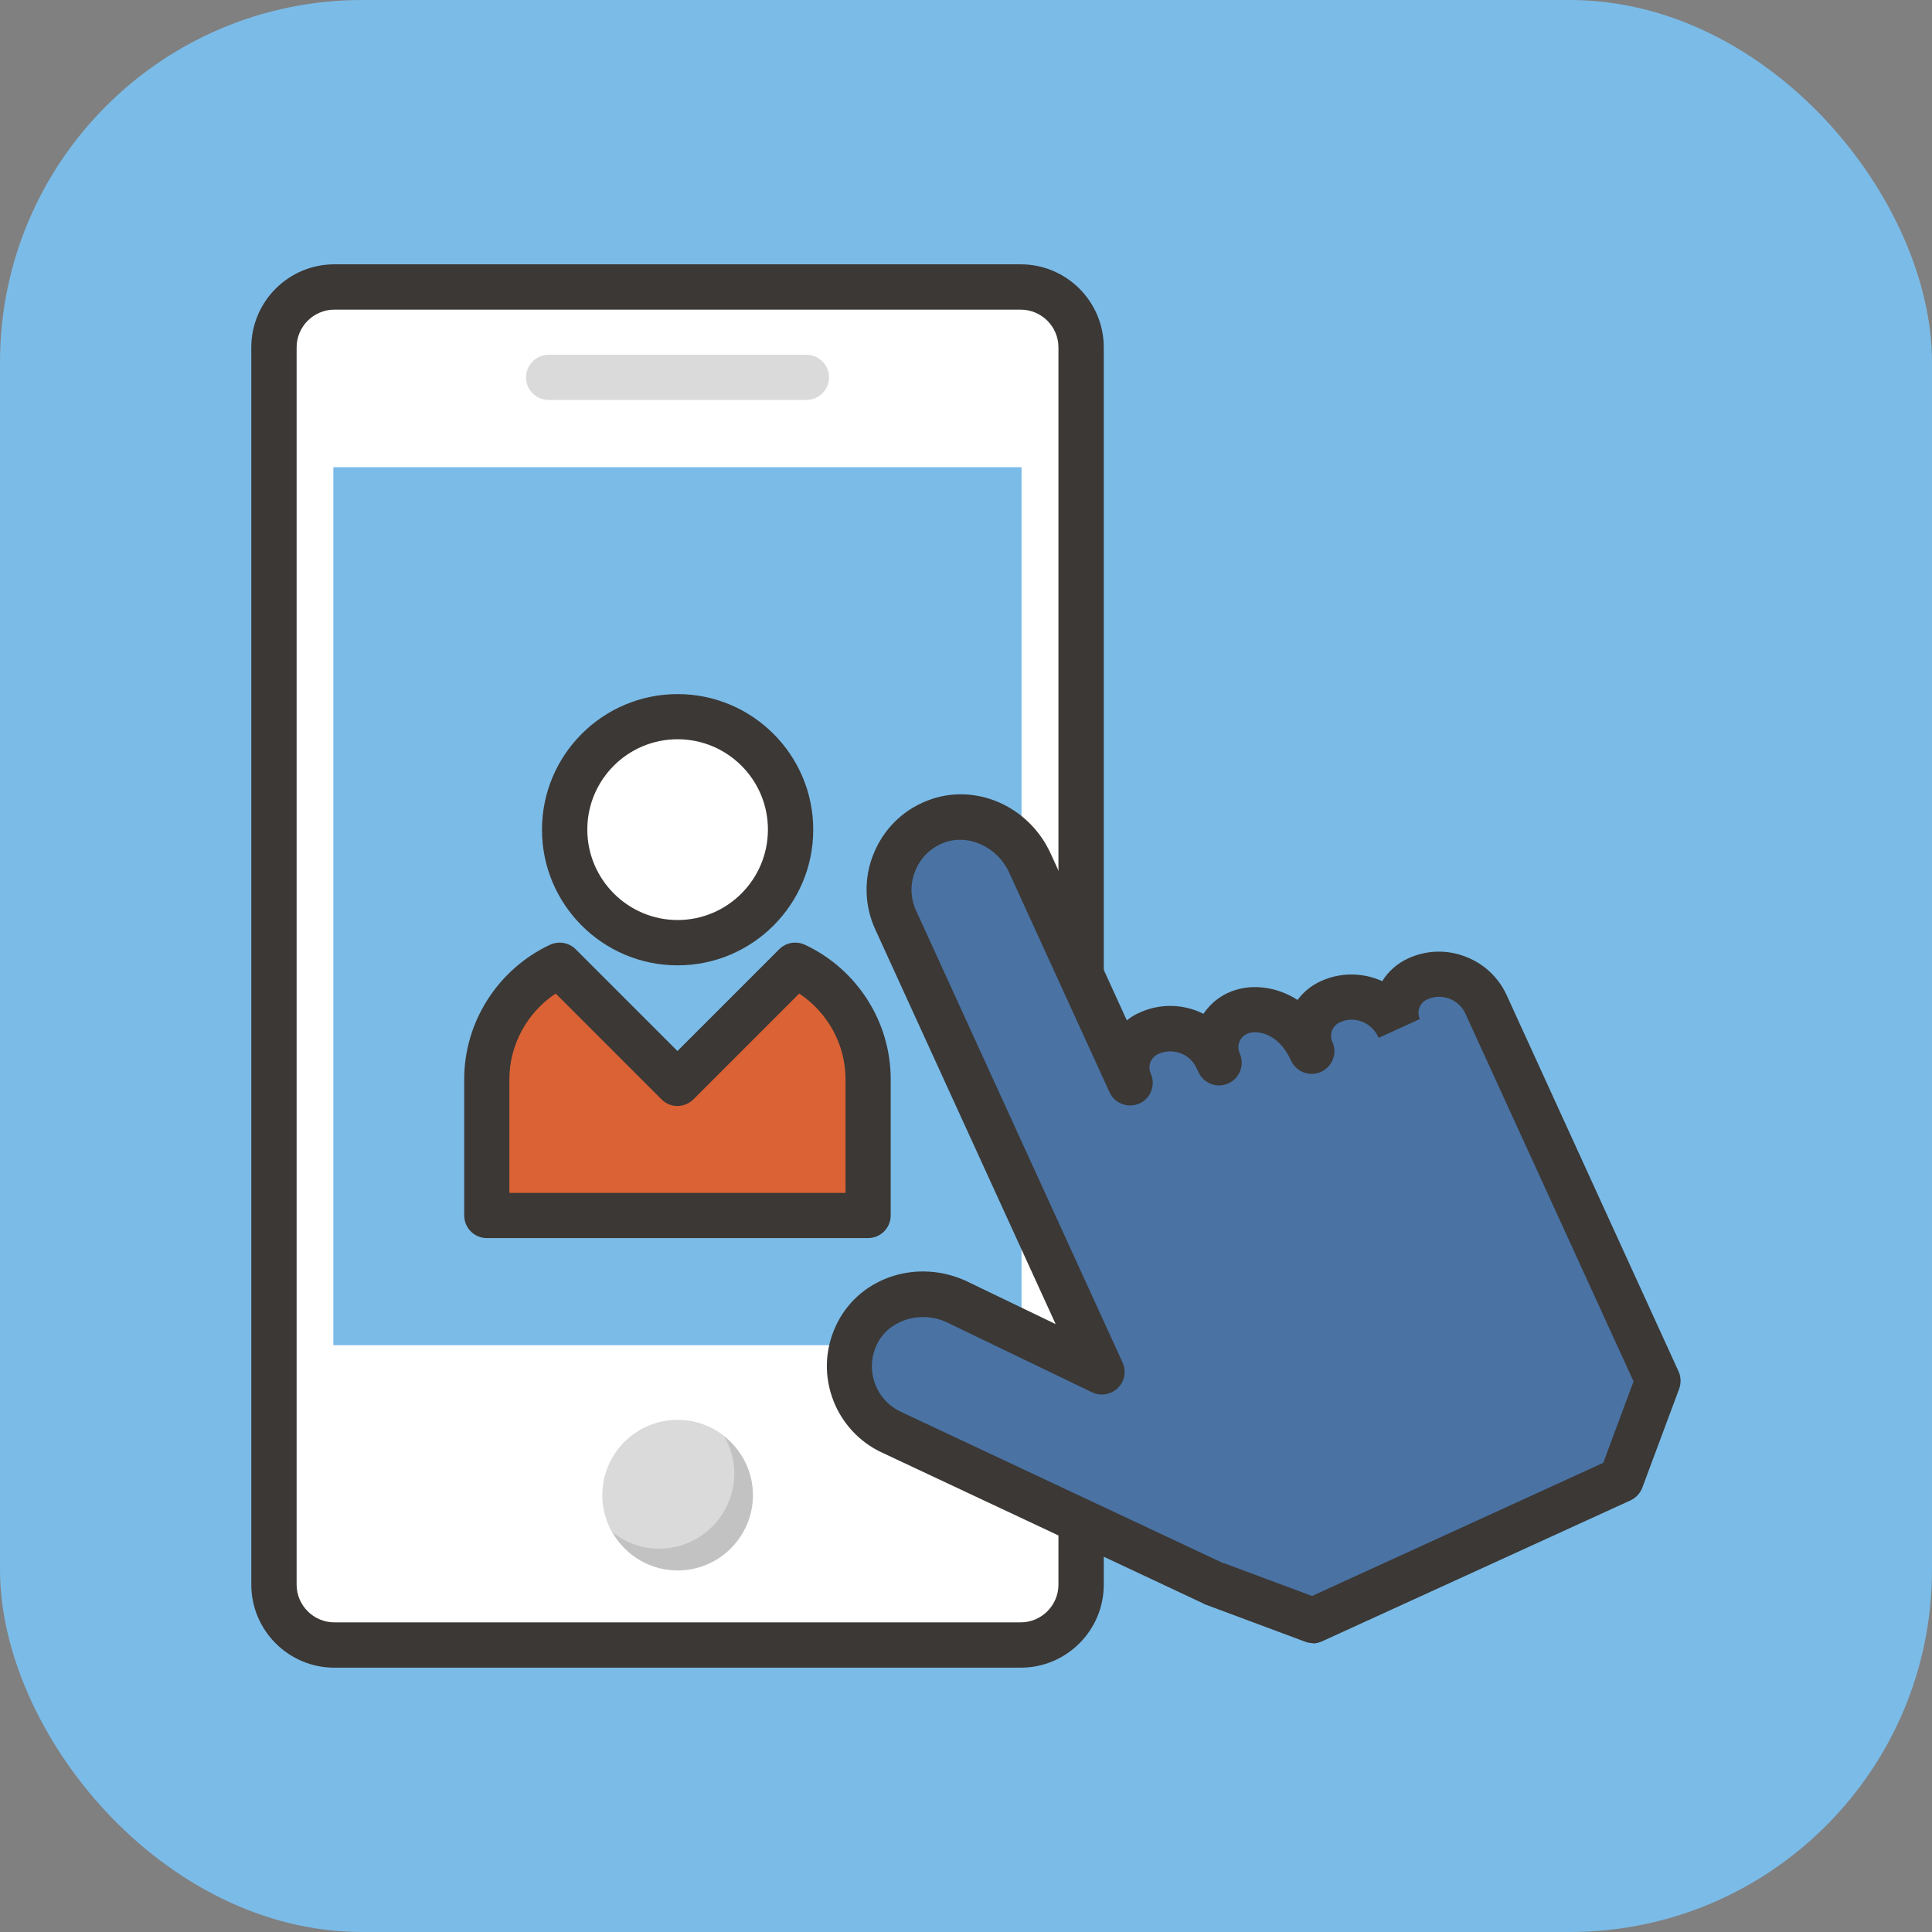 <?xml version="1.0" encoding="UTF-8"?>
<svg xmlns="http://www.w3.org/2000/svg" id="Calque_2" data-name="Calque 2" viewBox="0 0 117.24 117.24">
  <rect x="0" y="0" width="117.24" height="117.24" fill="#808080" stroke="none"/>
  <defs>
    <style>
      .cls-1 {
        fill: #3b3835;
      }

      .cls-1, .cls-2, .cls-3, .cls-4, .cls-5, .cls-6 {
        stroke-width: 0px;
      }

      .cls-7 {
        opacity: .15;
      }

      .cls-2 {
        fill: #da6234;
      }

      .cls-3 {
        fill: #fff;
      }

      .cls-4 {
        fill: #dbdadb;
      }

      .cls-5 {
        fill: #7bbbe7;
      }

      .cls-6 {
        fill: #4a72a3;
      }
    </style>
  </defs>
  <g id="Calque_1-2" data-name="Calque 1">
    <rect class="cls-5" width="117.24" height="117.24" rx="21.98" ry="21.98"></rect>
    <rect class="cls-3" x="16.63" y="17.42" width="48.98" height="82.41" rx="3.66" ry="3.66"></rect>
    <g>
      <rect class="cls-3" x="16.62" y="17.42" width="48.98" height="82.41" rx="3.66" ry="3.66"></rect>
      <path class="cls-1" d="M61.94,101.2H20.29c-2.78,0-5.04-2.26-5.04-5.04V21.08c0-2.78,2.26-5.04,5.04-5.04h41.65c2.78,0,5.04,2.26,5.04,5.04v75.08c0,2.78-2.26,5.04-5.04,5.04ZM20.29,18.79c-1.26,0-2.29,1.03-2.29,2.29v75.08c0,1.26,1.03,2.29,2.29,2.29h41.65c1.26,0,2.29-1.03,2.29-2.29V21.08c0-1.26-1.03-2.29-2.29-2.29H20.29Z"></path>
    </g>
    <rect class="cls-5" x="20.24" y="28.36" width="41.75" height="53.27"></rect>
    <polygon class="cls-5" points="20.24 81.64 20.24 28.36 61.99 28.36 20.24 81.64"></polygon>
    <path class="cls-4" d="M48.94,24.27h-15.65c-.76,0-1.37-.62-1.37-1.37s.62-1.37,1.37-1.37h15.65c.76,0,1.37.62,1.37,1.37s-.62,1.37-1.37,1.37Z"></path>
    <path class="cls-4" d="M41.12,95.3c2.52,0,4.57-2.05,4.57-4.57s-2.05-4.57-4.57-4.57-4.57,2.05-4.57,4.57,2.05,4.57,4.57,4.57Z"></path>
    <g class="cls-7">
      <path class="cls-1" d="M44.56,89.41c0,2.52-2.05,4.57-4.57,4.57-1.07,0-2.05-.39-2.83-1.01.79,1.38,2.26,2.33,3.96,2.33,2.52,0,4.57-2.05,4.57-4.57,0-1.45-.69-2.72-1.74-3.56.38.66.61,1.42.61,2.24Z"></path>
    </g>
    <path class="cls-6" d="M86.03,59.41c-1.14.52-1.64,1.87-1.12,3.01l-.03-.07c-.72-1.57-2.58-2.27-4.15-1.55h0c-1.14.52-1.64,1.87-1.12,3.01l-.07-.16c-.51-1.11-1.46-2.01-2.65-2.29-2.3-.53-3.64,1.52-2.9,3.14l-.11-.24c-.72-1.57-2.58-2.27-4.15-1.55-1.14.52-1.64,1.87-1.12,3.01l-6.09-13.33c-1-2.18-3.52-3.38-5.75-2.5-2.38.94-3.45,3.66-2.4,5.95l12.53,27.42-8.84-4.26c-2.18-1-4.87-.26-5.99,1.86-1.19,2.26-.22,5.03,2.07,6.08l19.52,9.16h0c2.35.89,3.66,1.38,6.01,2.25l18.71-8.55c.87-2.35,1.36-3.66,2.24-6.01l-4.16-9.1-6.27-13.73c-.72-1.57-2.58-2.27-4.15-1.55Z"></path>
    <path class="cls-1" d="M79.67,99.71c-.16,0-.33-.03-.48-.09l-6.01-2.24c-.08-.03-.16-.07-.23-.11l-19.4-9.11c-1.43-.65-2.55-1.89-3.06-3.39-.52-1.52-.39-3.14.36-4.57,1.43-2.73,4.84-3.81,7.77-2.47l5.44,2.62-10.95-23.96c-.66-1.44-.7-3.11-.1-4.57.6-1.49,1.75-2.64,3.25-3.23,2.86-1.13,6.16.28,7.5,3.21l4.62,10.12c.23-.19.49-.35.77-.47,1.09-.5,2.32-.54,3.45-.12.15.06.29.12.43.19.06-.09.13-.18.2-.27.92-1.13,2.4-1.59,3.96-1.23.55.13,1.07.35,1.55.66.36-.49.84-.88,1.41-1.14,1.23-.56,2.58-.52,3.73,0,.36-.59.9-1.07,1.57-1.38t0,0c1.09-.5,2.32-.55,3.45-.12,1.13.42,2.03,1.26,2.53,2.35l10.43,22.83c.15.33.16.71.04,1.05l-2.24,6.01c-.13.34-.39.62-.72.77l-18.71,8.55c-.18.08-.38.13-.57.13ZM74.28,94.86l5.34,1.99,17.67-8.08,1.84-4.94-10.2-22.31c-.19-.43-.54-.75-.98-.92-.44-.16-.92-.15-1.35.05h0c-.45.21-.65.74-.44,1.19l-2.5,1.14s0-.02-.01-.03c-.43-.93-1.47-1.32-2.35-.91-.22.1-.38.28-.47.5-.08.22-.08.47.02.68.32.69.01,1.5-.68,1.82-.69.32-1.5.01-1.82-.67-.43-.95-1.07-1.51-1.78-1.68-.53-.12-.96-.02-1.22.29-.22.27-.26.62-.12.94.31.69.01,1.5-.68,1.82-.68.32-1.5.02-1.82-.67l-.11-.24c-.2-.43-.55-.76-.99-.92-.44-.16-.92-.14-1.35.05-.22.1-.38.28-.47.5-.08.22-.08.46.02.68h0c.31.69.01,1.51-.68,1.82-.69.31-1.51.01-1.82-.68l-6.09-13.33c-.72-1.58-2.52-2.38-3.99-1.8-.79.31-1.4.92-1.71,1.7-.32.78-.3,1.64.05,2.41l12.53,27.42c.24.53.13,1.15-.29,1.55-.41.4-1.04.51-1.56.26l-8.84-4.26c-1.55-.71-3.43-.15-4.17,1.26-.39.75-.46,1.6-.19,2.4.27.8.85,1.43,1.61,1.79l19.53,9.17s.02.01.03.02Z"></path>
    <g>
      <path class="cls-3" d="M32.99,93.93h-11.38v-2.11c0-.76-.62-1.37-1.37-1.37s-1.37.62-1.37,1.37v3.49c0,.76.62,1.37,1.37,1.37h12.75c.76,0,1.37-.62,1.37-1.37s-.62-1.37-1.37-1.37Z"></path>
      <path class="cls-3" d="M20.24,88.99c.76,0,1.37-.62,1.37-1.37v-.89c0-.76-.62-1.37-1.37-1.37s-1.37.62-1.37,1.37v.89c0,.76.62,1.37,1.37,1.37Z"></path>
    </g>
    <g>
      <circle class="cls-3" cx="41.12" cy="50.34" r="6.86"></circle>
      <path class="cls-1" d="M41.12,58.58c-4.54,0-8.23-3.69-8.23-8.23s3.69-8.23,8.23-8.23,8.23,3.69,8.23,8.23-3.69,8.23-8.23,8.23ZM41.12,44.86c-3.03,0-5.48,2.46-5.48,5.48s2.46,5.49,5.48,5.49,5.48-2.46,5.48-5.49-2.46-5.48-5.48-5.48Z"></path>
    </g>
    <path class="cls-2" d="M48.27,58.57l-7.15,7.15-7.15-7.15c-2.61,1.22-4.42,3.84-4.42,6.91v8.28h23.15v-8.28c0-3.07-1.82-5.69-4.42-6.91Z"></path>
    <path class="cls-1" d="M52.69,75.13h-23.15c-.76,0-1.37-.62-1.37-1.37v-8.28c0-3.47,2.05-6.67,5.21-8.15.52-.24,1.15-.13,1.55.27l6.18,6.18,6.18-6.18c.41-.41,1.03-.51,1.55-.27,3.17,1.48,5.21,4.68,5.21,8.15v8.28c0,.76-.62,1.37-1.37,1.37ZM30.91,72.39h20.4v-6.9c0-2.1-1.08-4.05-2.81-5.2l-6.42,6.42c-.54.54-1.41.54-1.94,0l-6.42-6.42c-1.73,1.15-2.81,3.11-2.81,5.2v6.9Z"></path>
  </g>
</svg>
